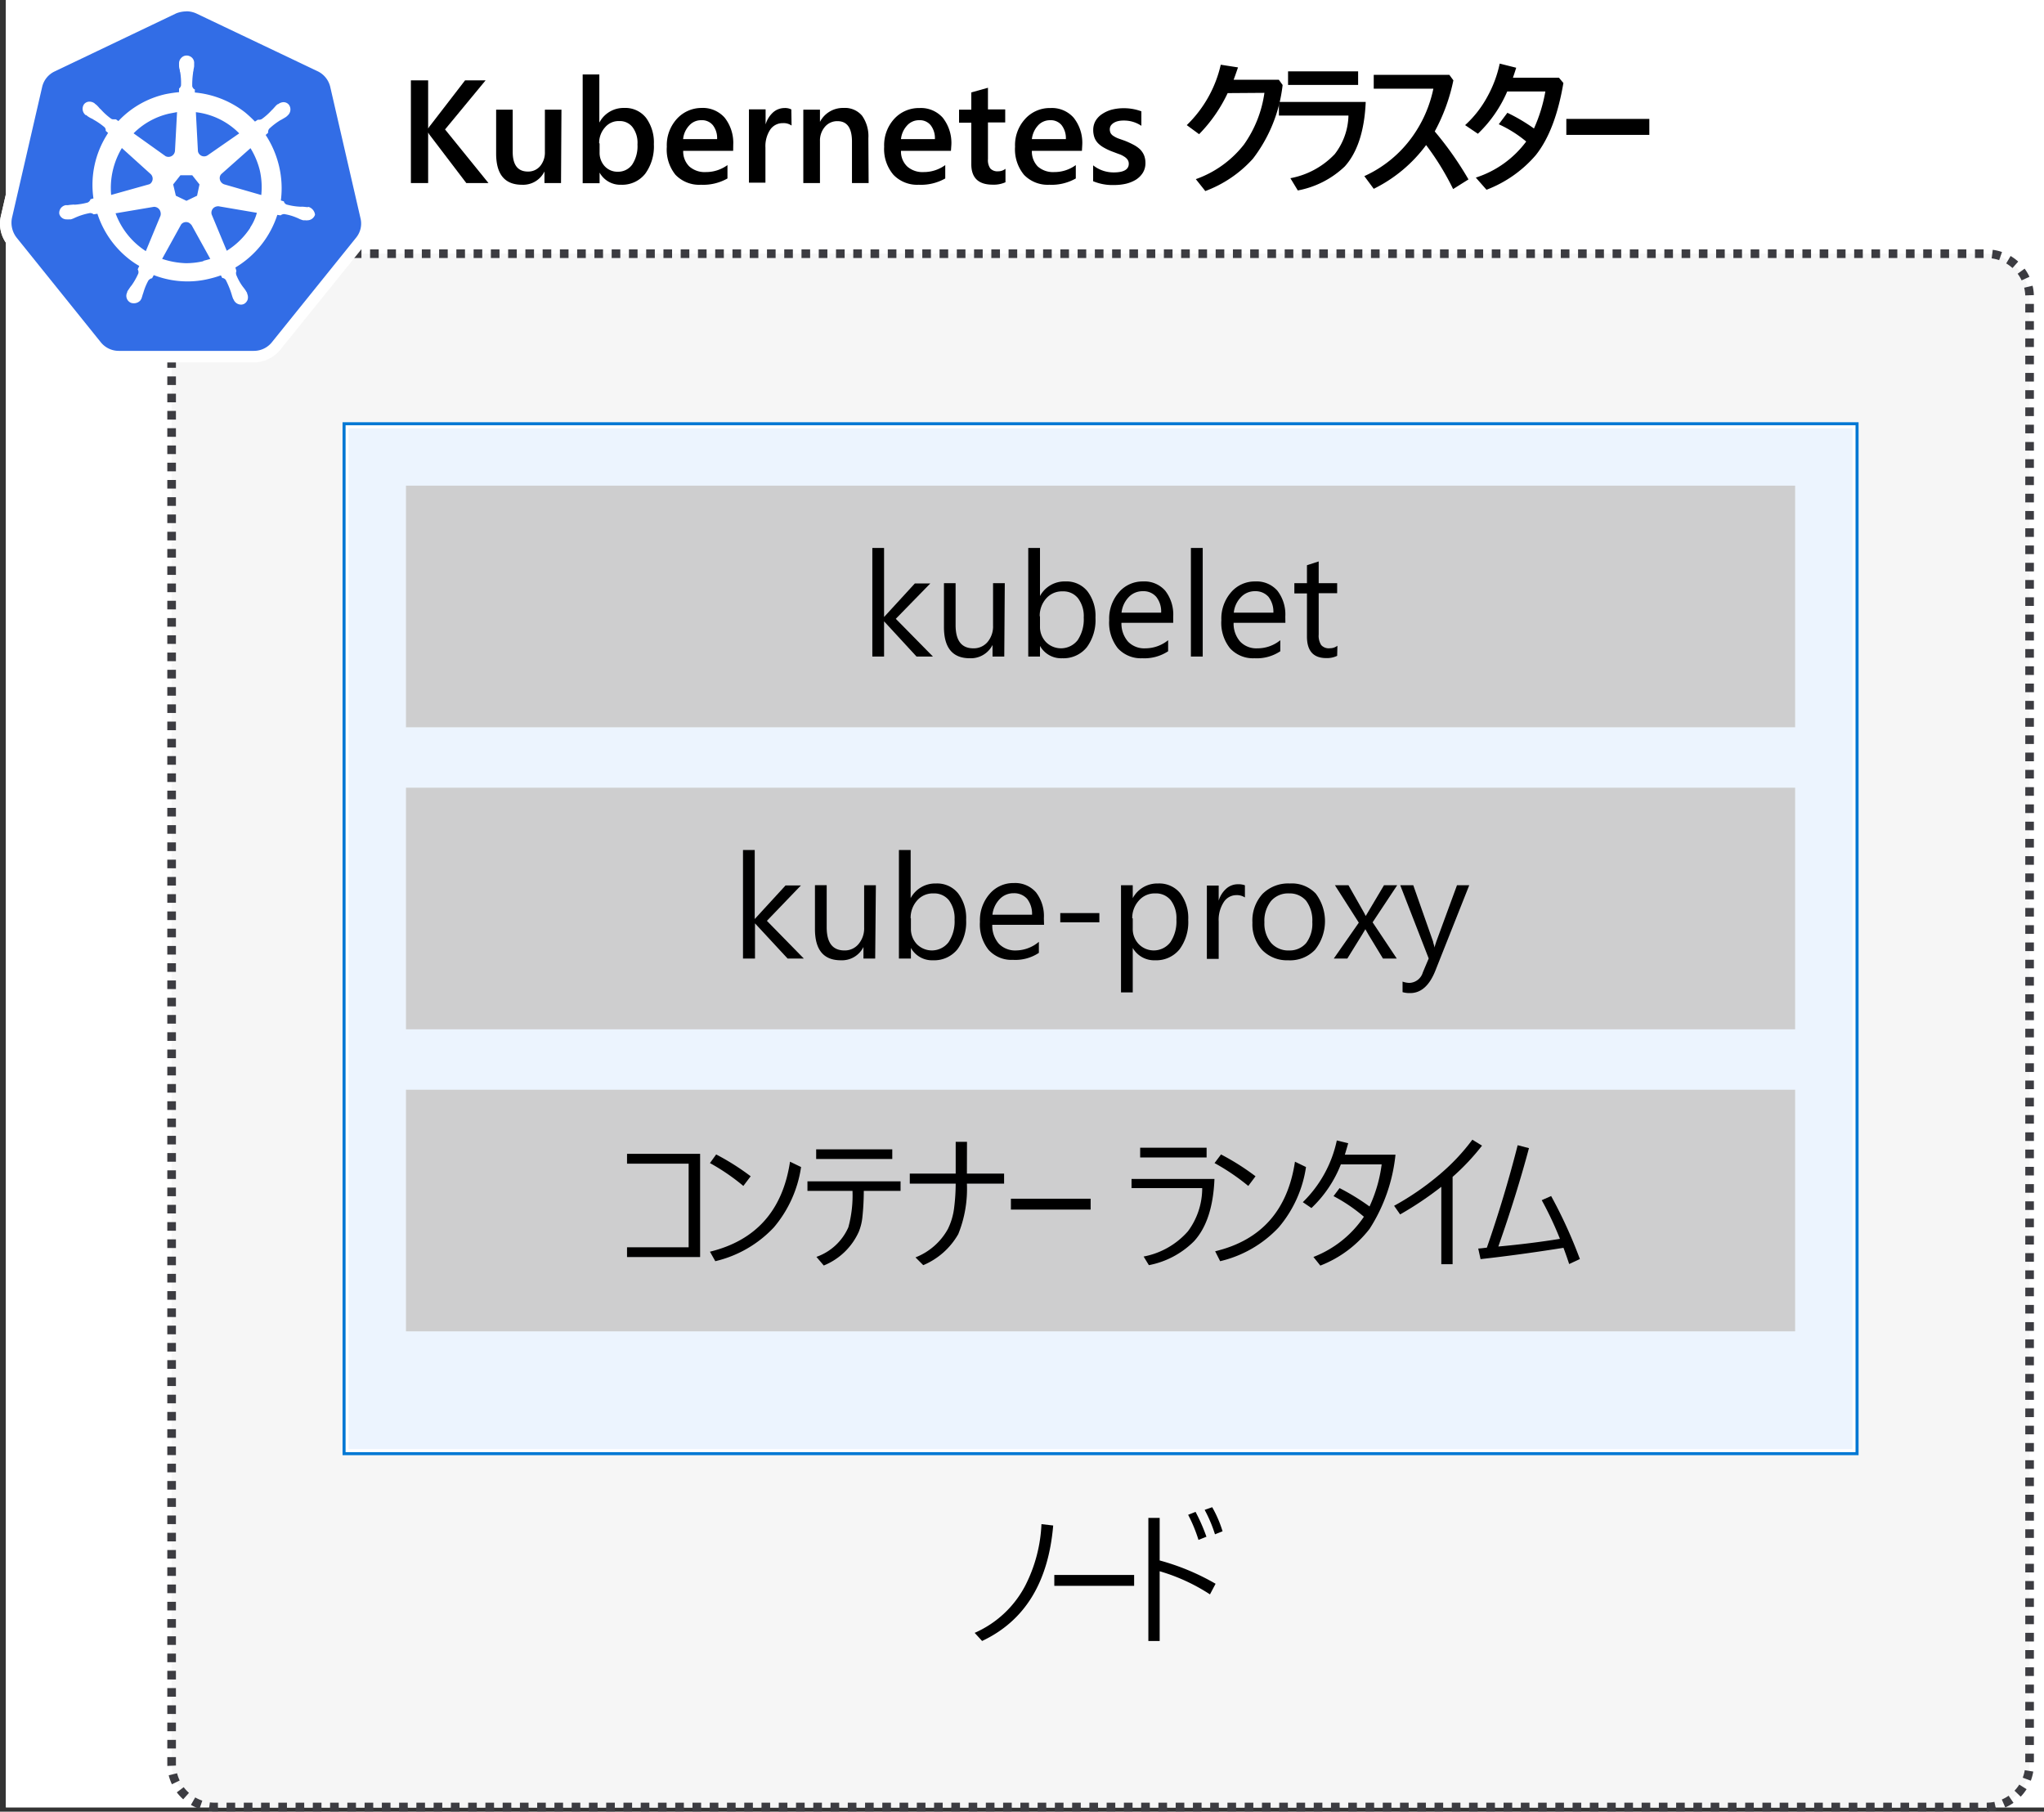 <svg xmlns="http://www.w3.org/2000/svg" width="236.89" height="209.94" viewBox="0 0 236.89 209.94"><rect x="0" y="0" width="236.89" height="209.94" fill="#333333" stroke="none"/><defs><style>.cls-1{fill:#fff;}.cls-2,.cls-7{fill:#3c3c41;}.cls-2{opacity:0.05;}.cls-2,.cls-5,.cls-7{isolation:isolate;}.cls-3{fill:none;stroke:#3c3c41;stroke-dasharray:1;}.cls-4{fill:#326de6;}.cls-5{fill:#83b9f9;opacity:0.15;}.cls-6{fill:#0078d4;}.cls-7{opacity:0.25;}.cls-8{fill:#1e1e1e;}</style></defs><g id="source"><g id="Page-1"><g id="_3-cluster-arch-node" data-name="3-cluster-arch-node"><g id="Shapes"><rect id="Rectangle-path" class="cls-1" x="0.68" width="236.21" height="209.44"/><g id="Group"><rect id="Rectangle-path-2" data-name="Rectangle-path" class="cls-1" x="19.89" y="29.4" width="215.33" height="180.04" rx="5"/><rect id="Rectangle-path-3" data-name="Rectangle-path" class="cls-2" x="19.89" y="29.4" width="215.33" height="180.04" rx="5"/><path id="Rectangle-path-4" data-name="Rectangle-path" class="cls-3" d="M25.61,29.4H230.94a5,5,0,0,1,5,5v170a5,5,0,0,1-5,5H25.61a5,5,0,0,1-5-5V34.4A5,5,0,0,1,25.61,29.4Z" transform="translate(-0.72)"/></g><g id="Group-2" data-name="Group"><path id="Shape" class="cls-4" d="M14.49,41.33a3.27,3.27,0,0,1-2.59-1.26L2.14,27.94A3.23,3.23,0,0,1,1.5,25.1L5,10A3.31,3.31,0,0,1,6.79,7.7L20.91,1a3.28,3.28,0,0,1,2.9,0L37.92,7.67a3.3,3.3,0,0,1,1.82,2.26l3.48,15.14a3.33,3.33,0,0,1-.64,2.84L32.82,40.05a3.38,3.38,0,0,1-2.59,1.26l-15.73,0Z" transform="translate(-0.72)"/><path id="Shape-2" data-name="Shape" class="cls-1" d="M22.33,1.31a2.82,2.82,0,0,1,1.14.25L37.58,8.28A2.69,2.69,0,0,1,39,10.1l3.49,15.15A2.58,2.58,0,0,1,42,27.53L32.23,39.66a2.67,2.67,0,0,1-2.09,1H14.49a2.67,2.67,0,0,1-2.09-1L2.64,27.53a2.81,2.81,0,0,1-.53-2.29L5.6,10.1A2.65,2.65,0,0,1,7.05,8.28L21.16,1.54a3.33,3.33,0,0,1,1.17-.22Zm0-1.31A4.29,4.29,0,0,0,20.6.39L6.49,7.14a4,4,0,0,0-2.18,2.7L.83,25a3.9,3.9,0,0,0,.78,3.4l9.76,12.13A3.92,3.92,0,0,0,14.46,42H30.11a4,4,0,0,0,3.1-1.48L43,28.39a4,4,0,0,0,.78-3.4L40.26,9.84a3.94,3.94,0,0,0-2.18-2.7L24,.39A4,4,0,0,0,22.33,0Z" transform="translate(-0.72)"/><path id="Shape-3" data-name="Shape" class="cls-1" d="M36.47,24h0s-.06,0-.06,0l-.16,0a5,5,0,0,0-.53-.05,1.27,1.27,0,0,1-.28,0h0a7,7,0,0,1-1.51-.25.54.54,0,0,1-.3-.31s0,0,0-.05l-.36-.11a11.1,11.1,0,0,0-.2-3.94,11.35,11.35,0,0,0-1.56-3.65l.28-.25v-.06a.6.6,0,0,1,.14-.42A7.78,7.78,0,0,1,33.1,14c.08-.06.17-.09.25-.14s.32-.18.47-.28.09-.06.14-.11.06,0,.06-.06a.92.92,0,0,0,.19-1.26.8.8,0,0,0-.64-.31,1.07,1.07,0,0,0-.61.23l-.06,0s-.08.09-.14.11l-.36.4a1.89,1.89,0,0,1-.2.2,7.09,7.09,0,0,1-1.12,1,.54.54,0,0,1-.25.09.47.47,0,0,1-.17,0h-.05l-.34.22a14.3,14.3,0,0,0-1.14-1.06,11.12,11.12,0,0,0-5.83-2.31l0-.37-.06,0A.65.65,0,0,1,23,10a9.5,9.5,0,0,1,.09-1.51v0a.92.92,0,0,1,.05-.28c0-.17.06-.33.08-.53V7.36a.83.83,0,0,0-.5-.84.84.84,0,0,0-1,.2.89.89,0,0,0-.25.64v.22a1.6,1.6,0,0,0,.09.53c0,.09,0,.17.05.28v0a7.66,7.66,0,0,1,.09,1.51.61.61,0,0,1-.23.36l0,.06,0,.36a15.25,15.25,0,0,0-1.51.22,10.69,10.69,0,0,0-5.52,3.13l-.28-.2H14l-.16,0a.44.44,0,0,1-.25-.08,7.38,7.38,0,0,1-1.12-1,1.8,1.8,0,0,0-.2-.19,3.33,3.33,0,0,0-.36-.39,1.14,1.14,0,0,1-.14-.12s-.06,0-.06-.05a1,1,0,0,0-.61-.22.79.79,0,0,0-.64.3.93.93,0,0,0,.19,1.26s0,0,.06,0,.08.09.14.11a3.24,3.24,0,0,0,.47.28,1,1,0,0,1,.25.14,7.84,7.84,0,0,1,1.26.87.5.5,0,0,1,.14.42v0l.28.25a1.64,1.64,0,0,0-.14.22,10.88,10.88,0,0,0-1.56,7.36l-.36.11s0,0,0,.06a.67.67,0,0,1-.31.31,7.58,7.58,0,0,1-1.5.25h0a.88.88,0,0,0-.28,0,4.78,4.78,0,0,0-.53.06c-.05,0-.11,0-.17,0a.08.08,0,0,0-.08,0,.91.91,0,0,0-.73,1,.87.87,0,0,0,.9.64.83.83,0,0,0,.22,0s.06,0,.06,0l.16,0a2.75,2.75,0,0,0,.5-.2l.26-.11h0a7.49,7.49,0,0,1,1.45-.42h.06a.67.67,0,0,1,.36.14s0,0,.06,0l.39-.06a11,11,0,0,0,3.65,5.24,9.7,9.7,0,0,0,1.2.81l-.17.36s0,0,0,.06a.59.59,0,0,1,.06.45,7.66,7.66,0,0,1-.73,1.31v0c-.05.08-.11.14-.17.22s-.19.28-.3.44a.5.5,0,0,0-.08.14.16.16,0,0,1,0,.06.88.88,0,0,0,.36,1.2.76.76,0,0,0,.33.08A1,1,0,0,0,17,34.8l0,0a.42.42,0,0,1,.09-.14,4.83,4.83,0,0,0,.16-.5l.09-.26a6.79,6.79,0,0,1,.58-1.4.84.84,0,0,1,.36-.25.07.07,0,0,0,.06,0l.2-.37a10.84,10.84,0,0,0,3.9.73,10.48,10.48,0,0,0,2.43-.28,12.59,12.59,0,0,0,1.45-.42l.16.31.06,0a.53.53,0,0,1,.36.25,10.12,10.12,0,0,1,.59,1.4v0l.08.25a5.08,5.08,0,0,0,.17.51.64.64,0,0,1,.08.14l0,0a.94.94,0,0,0,.84.53.81.81,0,0,0,.34-.08.9.9,0,0,0,.42-.5,1,1,0,0,0-.06-.7s0,0,0-.06a.64.64,0,0,0-.08-.14A2.77,2.77,0,0,0,29,33.4l-.17-.22v0a6.16,6.16,0,0,1-.72-1.31.66.66,0,0,1,0-.44s0,0,0-.06L28,31a11.07,11.07,0,0,0,4.86-6.1l.33.05s0,0,.06,0a.67.67,0,0,1,.36-.14h.06a6.09,6.09,0,0,1,1.44.42h0a1.89,1.89,0,0,1,.25.11,2.82,2.82,0,0,0,.51.19l.16,0a.16.16,0,0,1,.09,0,.78.78,0,0,0,.22,0,.94.94,0,0,0,.89-.65,1.08,1.08,0,0,0-.81-.92ZM23.56,22.68l-1.23.59-1.23-.59-.31-1.31.84-1.06H23l.84,1.06-.28,1.31Zm7.28-2.9A8.89,8.89,0,0,1,31,22.6l-4.27-1.23a.77.77,0,0,1-.53-.89.73.73,0,0,1,.17-.31l3.38-3A9.08,9.08,0,0,1,30.84,19.78Zm-2.4-4.32L24.78,18a.73.73,0,0,1-1.12-.47L23.42,13a8.43,8.43,0,0,1,5,2.43Zm-8.09-2.3.89-.17L21,17.46a.76.76,0,0,1-.75.72.77.77,0,0,1-.34-.08l-3.71-2.65A8.48,8.48,0,0,1,20.35,13.16Zm-5.5,4,3.32,3a.74.74,0,0,1,.09,1,.53.53,0,0,1-.34.22L13.6,22.59a9,9,0,0,1,1.26-5.46Zm-.75,7.56,4.44-.75a.76.76,0,0,1,.78.59.82.82,0,0,1,0,.44l-1.7,4.1A8.82,8.82,0,0,1,14.1,24.68Zm10.18,5.55a9.12,9.12,0,0,1-2,.23A9.61,9.61,0,0,1,19.51,30l2.21-4a.73.73,0,0,1,.89-.19,1.18,1.18,0,0,1,.33.3L25.09,30C24.84,30.09,24.56,30.15,24.28,30.23Zm5.44-3.87A8.85,8.85,0,0,1,27,29.06l-1.75-4.21a.74.74,0,0,1,.38-.86.93.93,0,0,1,.4-.09l4.46.76A5.66,5.66,0,0,1,29.72,26.36Z" transform="translate(-0.72)"/></g><g id="Group-3" data-name="Group"><rect id="Rectangle-path-5" data-name="Rectangle-path" class="cls-1" x="40.23" y="49.45" width="174.65" height="118.65"/><rect id="Rectangle-path-6" data-name="Rectangle-path" class="cls-5" x="40.23" y="49.45" width="174.65" height="118.65"/><path id="Shape-4" data-name="Shape" class="cls-1" d="M215.42,49.63v118.3H41.12V49.63Zm.35-.35h-175v119h175Z" transform="translate(-0.72)"/><path id="Shape-5" data-name="Shape" class="cls-6" d="M215.77,49.28v119h-175v-119Zm.35-.35H40.42v119.7h175.7Z" transform="translate(-0.72)"/></g><g id="Group-4" data-name="Group"><rect id="Rectangle-path-7" data-name="Rectangle-path" class="cls-1" x="47.05" y="56.28" width="161" height="28"/><rect id="Rectangle-path-8" data-name="Rectangle-path" class="cls-7" x="47.05" y="56.28" width="161" height="28"/></g><g id="Group-5" data-name="Group"><rect id="Rectangle-path-9" data-name="Rectangle-path" class="cls-1" x="47.05" y="126.28" width="161" height="28"/><rect id="Rectangle-path-10" data-name="Rectangle-path" class="cls-7" x="47.05" y="126.28" width="161" height="28"/></g><g id="Group-6" data-name="Group"><rect id="Rectangle-path-11" data-name="Rectangle-path" class="cls-1" x="47.05" y="91.28" width="161" height="28"/><rect id="Rectangle-path-12" data-name="Rectangle-path" class="cls-7" x="47.05" y="91.28" width="161" height="28"/></g></g><g id="Text"><g id="Group-7" data-name="Group"><path id="Shape-6" data-name="Shape" class="cls-8" d="M58.42,21H55.08l-3.43-5.11a5.51,5.51,0,0,1-.31-.65h0V21H48.65V9.24H51.3V14.8h0a6.57,6.57,0,0,1,.33-.66l3.24-4.9h3.16L54,14.85Z" transform="translate(-0.72)"/><path id="Shape-7" data-name="Shape" class="cls-8" d="M67,21H64.44V19.72h0a2.93,2.93,0,0,1-2.57,1.48c-1.95,0-2.92-1.17-2.92-3.53V12.6H61.5v4.84c0,1.19.47,1.78,1.41,1.78A1.39,1.39,0,0,0,64,18.73a2,2,0,0,0,.42-1.32V12.6H67Z" transform="translate(-0.72)"/><path id="Shape-8" data-name="Shape" class="cls-8" d="M71.78,20h0v1H69.16V8.56h2.59v5.3h0a3.08,3.08,0,0,1,2.73-1.47A3,3,0,0,1,77,13.51a4.82,4.82,0,0,1,.87,3,5.22,5.22,0,0,1-1,3.37,3.36,3.36,0,0,1-2.74,1.28A2.68,2.68,0,0,1,71.78,20Zm-.07-3.54v.86a1.93,1.93,0,0,0,.47,1.34,1.47,1.47,0,0,0,1.19.53,1.57,1.57,0,0,0,1.38-.68,3.31,3.31,0,0,0,.49-1.94A2.69,2.69,0,0,0,74.79,15a1.5,1.5,0,0,0-1.28-.58,1.62,1.62,0,0,0-1.29.58,2.21,2.21,0,0,0-.51,1.52Z" transform="translate(-0.72)"/><path id="Shape-9" data-name="Shape" class="cls-8" d="M87.19,17.54H81.71q.14,1.83,2.31,1.83a4.45,4.45,0,0,0,2.43-.66v1.87a6.31,6.31,0,0,1-3,.62,4.26,4.26,0,0,1-3.16-1.12,4.26,4.26,0,0,1-1.12-3.15,4.46,4.46,0,0,1,1.21-3.31,4,4,0,0,1,3-1.23,3.69,3.69,0,0,1,2.84,1.1,4.2,4.2,0,0,1,1,3ZM84.79,16c0-1.21-.49-1.81-1.46-1.81a1.37,1.37,0,0,0-1.08.52A2.29,2.29,0,0,0,81.69,16Z" transform="translate(-0.72)"/><path id="Shape-10" data-name="Shape" class="cls-8" d="M94.32,14.94a2.19,2.19,0,0,0-1.09-.26,1.57,1.57,0,0,0-1.32.62A2.75,2.75,0,0,0,91.43,17v4H88.84V12.6h2.59v1.56h0a2.23,2.23,0,0,1,2.21-1.71,1.72,1.72,0,0,1,.64.1Z" transform="translate(-0.72)"/><path id="Shape-11" data-name="Shape" class="cls-8" d="M103.64,21h-2.59V16.33c0-1.3-.46-1.95-1.4-1.95a1.37,1.37,0,0,0-1.1.52,1.94,1.94,0,0,0-.44,1.31V21H95.53V12.6h2.59v1.33h0a3,3,0,0,1,2.7-1.54q2.79,0,2.79,3.46Z" transform="translate(-0.72)"/><path id="Shape-12" data-name="Shape" class="cls-8" d="M113.28,17.54H107.8c.09,1.22.85,1.83,2.3,1.83a4.46,4.46,0,0,0,2.44-.66v1.87a6.32,6.32,0,0,1-3,.62,4.25,4.25,0,0,1-3.15-1.12,4.26,4.26,0,0,1-1.12-3.15,4.5,4.5,0,0,1,1.21-3.32,4.07,4.07,0,0,1,3-1.22,3.72,3.72,0,0,1,2.84,1.09,4.24,4.24,0,0,1,1,3ZM110.88,16c0-1.21-.49-1.81-1.46-1.81a1.39,1.39,0,0,0-1.08.52,2.36,2.36,0,0,0-.56,1.29Z" transform="translate(-0.72)"/><path id="Shape-13" data-name="Shape" class="cls-8" d="M120,20.9a3.69,3.69,0,0,1-1.73.3c-1.83,0-2.74-.94-2.74-2.84V14.51h-1.36V12.6h1.36V10.79l2.58-.74V12.6H120v1.91h-1.89v3.4c0,.87.35,1.31,1,1.31A1.74,1.74,0,0,0,120,19Z" transform="translate(-0.72)"/><path id="Shape-14" data-name="Shape" class="cls-8" d="M129,17.54h-5.49c.09,1.22.85,1.83,2.3,1.83a4.46,4.46,0,0,0,2.44-.66v1.87a6.32,6.32,0,0,1-3,.62A4.25,4.25,0,0,1,122,20.08a4.26,4.26,0,0,1-1.12-3.15,4.5,4.5,0,0,1,1.21-3.32,4.07,4.07,0,0,1,3-1.22A3.72,3.72,0,0,1,128,13.48a4.24,4.24,0,0,1,1,3ZM126.56,16c0-1.21-.49-1.81-1.46-1.81a1.39,1.39,0,0,0-1.08.52,2.36,2.36,0,0,0-.56,1.29Z" transform="translate(-0.72)"/><path id="Shape-15" data-name="Shape" class="cls-8" d="M130.16,20.78v-2.1a5.44,5.44,0,0,0,1.28.57,4.07,4.07,0,0,0,1.2.19,2.56,2.56,0,0,0,1.09-.19.61.61,0,0,0,.4-.57.53.53,0,0,0-.19-.41,1.56,1.56,0,0,0-.46-.29,4.57,4.57,0,0,0-.62-.22l-.65-.22a5.85,5.85,0,0,1-.88-.41,2.57,2.57,0,0,1-.64-.5,2,2,0,0,1-.39-.67,2.44,2.44,0,0,1-.14-.89,2.27,2.27,0,0,1,.31-1.22,2.5,2.5,0,0,1,.82-.83,3.73,3.73,0,0,1,1.17-.47,5.76,5.76,0,0,1,1.37-.16,7.3,7.3,0,0,1,1.14.09,8.77,8.77,0,0,1,1.13.25v2A4.45,4.45,0,0,0,135,14.3a4.54,4.54,0,0,0-1.1-.14,2.61,2.61,0,0,0-.48.05,1.44,1.44,0,0,0-.4.13.82.82,0,0,0-.27.22.57.57,0,0,0-.1.31.62.62,0,0,0,.14.39,1.21,1.21,0,0,0,.39.28,3.49,3.49,0,0,0,.53.22l.58.19a7.61,7.61,0,0,1,.93.39,2.81,2.81,0,0,1,.72.5,2,2,0,0,1,.46.68,2.67,2.67,0,0,1-.17,2.19,2.44,2.44,0,0,1-.86.86,3.68,3.68,0,0,1-1.24.48,6.38,6.38,0,0,1-1.45.16A7.69,7.69,0,0,1,130.16,20.78Z" transform="translate(-0.72)"/><path id="Shape-16" data-name="Shape" class="cls-8" d="M151.43,20.58a7.75,7.75,0,0,1-3.36.62,5.66,5.66,0,0,1-4.26-1.59,5.76,5.76,0,0,1-1.55-4.24A6.24,6.24,0,0,1,144,10.79,6.1,6.1,0,0,1,148.52,9a8.46,8.46,0,0,1,2.91.43V12a5.11,5.11,0,0,0-2.69-.7,3.54,3.54,0,0,0-2.68,1,3.84,3.84,0,0,0-1,2.82,3.78,3.78,0,0,0,1,2.72,3.35,3.35,0,0,0,2.58,1,5.54,5.54,0,0,0,2.84-.75Z" transform="translate(-0.72)"/><polygon id="Shape-17" data-name="Shape" class="cls-8" points="155.05 21 152.46 21 152.46 8.56 155.05 8.56 155.05 21"/><path id="Shape-18" data-name="Shape" class="cls-8" d="M165.93,21h-2.58V19.72h0a2.93,2.93,0,0,1-2.57,1.48c-1.94,0-2.92-1.17-2.92-3.53V12.6h2.59v4.84c0,1.19.47,1.78,1.41,1.78a1.38,1.38,0,0,0,1.12-.49,2,2,0,0,0,.42-1.32V12.6h2.58Z" transform="translate(-0.72)"/><path id="Shape-19" data-name="Shape" class="cls-8" d="M167.71,20.78v-2.1a5.56,5.56,0,0,0,1.27.57,4.12,4.12,0,0,0,1.2.19,2.51,2.51,0,0,0,1.09-.19.61.61,0,0,0,.4-.57.52.52,0,0,0-.18-.41A1.87,1.87,0,0,0,171,18a5.11,5.11,0,0,0-.62-.22c-.22-.06-.44-.14-.65-.22a5.43,5.43,0,0,1-.88-.41,2.4,2.4,0,0,1-.64-.5,2,2,0,0,1-.4-.67,3,3,0,0,1-.14-.89,2.36,2.36,0,0,1,.31-1.22,2.53,2.53,0,0,1,.83-.83,3.85,3.85,0,0,1,1.17-.48,6.41,6.41,0,0,1,1.38-.15,7.17,7.17,0,0,1,1.13.09,8.77,8.77,0,0,1,1.13.25v2a4,4,0,0,0-1.05-.43,4.56,4.56,0,0,0-1.11-.14,2.59,2.59,0,0,0-.48,0,1.82,1.82,0,0,0-.39.14.64.64,0,0,0-.27.22.48.48,0,0,0-.1.31.53.53,0,0,0,.15.39,1.17,1.17,0,0,0,.38.28,4.87,4.87,0,0,0,.53.21l.58.2a7.61,7.61,0,0,1,.93.39,2.81,2.81,0,0,1,.72.5,1.91,1.91,0,0,1,.46.67,2.47,2.47,0,0,1-1,3.06,4.09,4.09,0,0,1-1.24.48,7.16,7.16,0,0,1-1.46.15A7.45,7.45,0,0,1,167.71,20.78Z" transform="translate(-0.72)"/><path id="Shape-20" data-name="Shape" class="cls-8" d="M180.69,20.9a3.69,3.69,0,0,1-1.73.3c-1.83,0-2.74-.94-2.74-2.84V14.51h-1.36V12.6h1.36V10.79l2.59-.74V12.6h1.88v1.91h-1.88v3.4c0,.87.34,1.31,1,1.31a1.81,1.81,0,0,0,.84-.24Z" transform="translate(-0.72)"/><path id="Shape-21" data-name="Shape" class="cls-8" d="M189.68,17.54H184.2q.13,1.83,2.31,1.83a4.48,4.48,0,0,0,2.44-.66v1.87a6.37,6.37,0,0,1-3,.62,4.27,4.27,0,0,1-3.16-1.12,4.26,4.26,0,0,1-1.12-3.15,4.54,4.54,0,0,1,1.21-3.32,4.1,4.1,0,0,1,3-1.22,3.71,3.71,0,0,1,2.84,1.09,4.2,4.2,0,0,1,1,3ZM187.28,16c0-1.21-.49-1.81-1.46-1.81a1.37,1.37,0,0,0-1.08.52,2.36,2.36,0,0,0-.56,1.29Z" transform="translate(-0.72)"/><path id="Shape-22" data-name="Shape" class="cls-8" d="M196.81,14.94a2.17,2.17,0,0,0-1.09-.26,1.58,1.58,0,0,0-1.32.62,2.67,2.67,0,0,0-.47,1.68v4h-2.6V12.6h2.6v1.56h0a2.24,2.24,0,0,1,2.21-1.71,1.72,1.72,0,0,1,.64.1Z" transform="translate(-0.72)"/></g><g id="Group-8" data-name="Group"><polygon id="Shape-23" data-name="Shape" class="cls-8" points="108.35 75.88 106.47 75.88 102.76 71.84 102.72 71.84 102.72 75.88 101.38 75.88 101.38 63.44 102.72 63.44 102.72 71.33 102.76 71.33 106.28 67.48 108.05 67.48 104.15 71.54 108.35 75.88"/><path id="Shape-24" data-name="Shape" class="cls-8" d="M117.24,75.88H115.9V74.55h0a2.79,2.79,0,0,1-2.6,1.53q-3,0-3-3.58v-5h1.34v4.81c0,1.77.68,2.66,2,2.66a2.06,2.06,0,0,0,1.62-.73,2.79,2.79,0,0,0,.64-1.9V67.48h1.34Z" transform="translate(-0.72)"/><path id="Shape-25" data-name="Shape" class="cls-8" d="M121.34,74.67h0v1.21H120V63.44h1.34V69h0a3.16,3.16,0,0,1,2.9-1.68,3.05,3.05,0,0,1,2.53,1.13,4.67,4.67,0,0,1,.92,3,5.23,5.23,0,0,1-1,3.37,3.38,3.38,0,0,1-2.8,1.27A2.75,2.75,0,0,1,121.34,74.67Zm0-3.39v1.17a2.52,2.52,0,0,0,.68,1.77,2.41,2.41,0,0,0,3.63-.21,4.21,4.21,0,0,0,.7-2.6,3.39,3.39,0,0,0-.64-2.2,2.14,2.14,0,0,0-1.76-.79,2.39,2.39,0,0,0-1.89.81A3.06,3.06,0,0,0,121.3,71.28Z" transform="translate(-0.72)"/><path id="Shape-26" data-name="Shape" class="cls-8" d="M136.59,72h-5.93a3.06,3.06,0,0,0,.75,2.16,2.57,2.57,0,0,0,2,.76A4.1,4.1,0,0,0,136,74v1.26a4.87,4.87,0,0,1-2.92.8,3.52,3.52,0,0,1-2.8-1.14,4.69,4.69,0,0,1-1-3.22,4.62,4.62,0,0,1,1.11-3.2,3.55,3.55,0,0,1,2.76-1.23,3.13,3.13,0,0,1,2.55,1.06,4.39,4.39,0,0,1,.9,3Zm-1.38-1.14a2.81,2.81,0,0,0-.56-1.82,1.89,1.89,0,0,0-1.54-.64,2.16,2.16,0,0,0-1.62.68,3,3,0,0,0-.82,1.78Z" transform="translate(-0.72)"/><polygon id="Shape-27" data-name="Shape" class="cls-8" points="139.24 75.88 137.9 75.88 137.9 63.44 139.24 63.44 139.24 75.88"/><path id="Shape-28" data-name="Shape" class="cls-8" d="M149.44,72h-5.93a3.15,3.15,0,0,0,.75,2.16,2.6,2.6,0,0,0,2,.76,4.14,4.14,0,0,0,2.61-.93v1.26a4.9,4.9,0,0,1-2.93.8,3.52,3.52,0,0,1-2.8-1.14,4.69,4.69,0,0,1-1-3.22,4.62,4.62,0,0,1,1.11-3.2A3.57,3.57,0,0,1,146,67.28a3.13,3.13,0,0,1,2.55,1.06,4.46,4.46,0,0,1,.91,3Zm-1.38-1.14a2.7,2.7,0,0,0-.56-1.82,1.87,1.87,0,0,0-1.54-.64,2.14,2.14,0,0,0-1.61.68,3,3,0,0,0-.82,1.78Z" transform="translate(-0.72)"/><path id="Shape-29" data-name="Shape" class="cls-8" d="M155.37,75.8a2.6,2.6,0,0,1-1.26.26c-1.47,0-2.21-.82-2.21-2.46v-5h-1.44V67.48h1.44v-2l1.35-.44v2.49h2.12v1.15h-2.12v4.73a2,2,0,0,0,.28,1.21,1.16,1.16,0,0,0,.95.36,1.44,1.44,0,0,0,.88-.28Z" transform="translate(-0.72)"/><polygon id="Shape-30" data-name="Shape" class="cls-8" points="93.56 110.88 91.68 110.88 87.97 106.84 87.94 106.84 87.94 110.88 86.59 110.88 86.59 98.44 87.94 98.44 87.94 106.33 87.97 106.33 91.5 102.48 93.26 102.48 89.36 106.54 93.56 110.88"/><path id="Shape-31" data-name="Shape" class="cls-8" d="M102.46,110.88h-1.35v-1.33h0a2.77,2.77,0,0,1-2.59,1.53q-3,0-3-3.58v-5h1.33v4.81c0,1.77.68,2.66,2,2.66a2.07,2.07,0,0,0,1.62-.73,2.78,2.78,0,0,0,.63-1.9v-4.84h1.35Z" transform="translate(-0.72)"/><path id="Shape-32" data-name="Shape" class="cls-8" d="M106.55,109.67h0v1.21h-1.35V98.44h1.35V104h0a3.16,3.16,0,0,1,2.9-1.68,3,3,0,0,1,2.53,1.13,4.61,4.61,0,0,1,.92,3,5.17,5.17,0,0,1-1,3.37,3.37,3.37,0,0,1-2.8,1.27A2.76,2.76,0,0,1,106.55,109.67Zm0-3.39v1.17a2.51,2.51,0,0,0,.67,1.77,2.42,2.42,0,0,0,3.64-.21,4.21,4.21,0,0,0,.7-2.6,3.39,3.39,0,0,0-.64-2.2,2.14,2.14,0,0,0-1.76-.79,2.39,2.39,0,0,0-1.89.81A3,3,0,0,0,106.52,106.28Z" transform="translate(-0.72)"/><path id="Shape-33" data-name="Shape" class="cls-8" d="M121.8,107h-5.93a3.15,3.15,0,0,0,.75,2.16,2.6,2.6,0,0,0,2,.76,4.14,4.14,0,0,0,2.61-.93v1.26a4.9,4.9,0,0,1-2.93.8,3.52,3.52,0,0,1-2.8-1.14,4.69,4.69,0,0,1-1-3.22,4.62,4.62,0,0,1,1.11-3.2,3.57,3.57,0,0,1,2.76-1.23,3.13,3.13,0,0,1,2.55,1.06,4.47,4.47,0,0,1,.91,3Zm-1.38-1.14a2.7,2.7,0,0,0-.56-1.82,1.92,1.92,0,0,0-1.54-.65,2.16,2.16,0,0,0-1.61.68,3.14,3.14,0,0,0-.83,1.78Z" transform="translate(-0.72)"/><polygon id="Shape-34" data-name="Shape" class="cls-8" points="127.41 106.73 122.93 106.73 122.93 105.67 127.41 105.67 127.41 106.73"/><path id="Shape-35" data-name="Shape" class="cls-8" d="M131.93,109.67h0v5.07h-1.35V102.48h1.35V104h0a3.17,3.17,0,0,1,2.9-1.68,3.07,3.07,0,0,1,2.54,1.13,4.67,4.67,0,0,1,.91,3,5.17,5.17,0,0,1-1,3.37,3.36,3.36,0,0,1-2.8,1.27A2.83,2.83,0,0,1,131.93,109.67Zm0-3.39v1.17a2.51,2.51,0,0,0,.67,1.77,2.42,2.42,0,0,0,3.64-.21,4.21,4.21,0,0,0,.7-2.6,3.39,3.39,0,0,0-.64-2.2,2.14,2.14,0,0,0-1.76-.79,2.39,2.39,0,0,0-1.89.81A3,3,0,0,0,131.9,106.28Z" transform="translate(-0.72)"/><path id="Shape-36" data-name="Shape" class="cls-8" d="M144.81,103.84a1.67,1.67,0,0,0-1-.27,1.73,1.73,0,0,0-1.44.81,3.78,3.78,0,0,0-.58,2.22v4.28h-1.34v-8.4h1.34v1.73h0a2.91,2.91,0,0,1,.88-1.38,2,2,0,0,1,1.32-.5,2.19,2.19,0,0,1,.8.12Z" transform="translate(-0.72)"/><path id="Shape-37" data-name="Shape" class="cls-8" d="M149.78,111.08a3.89,3.89,0,0,1-3-1.18,4.32,4.32,0,0,1-1.11-3.12,4.53,4.53,0,0,1,1.15-3.31,4.19,4.19,0,0,1,3.13-1.19,3.75,3.75,0,0,1,2.93,1.16,5.29,5.29,0,0,1-.08,6.43A4,4,0,0,1,149.78,111.08Zm.1-7.66a2.52,2.52,0,0,0-2,.88,3.6,3.6,0,0,0-.76,2.43,3.45,3.45,0,0,0,.77,2.35,2.54,2.54,0,0,0,2,.86,2.43,2.43,0,0,0,2-.84,3.61,3.61,0,0,0,.7-2.4,3.71,3.71,0,0,0-.7-2.43A2.43,2.43,0,0,0,149.88,103.42Z" transform="translate(-0.72)"/><path id="Shape-38" data-name="Shape" class="cls-8" d="M162.25,102.48l-2.82,4.25,2.77,4.15h-1.57L159,108.16l-.36-.64h0s-.15.26-.38.64l-1.68,2.72H155l2.86-4.12-2.74-4.28h1.57l1.62,2.87q.18.32.36.66h0l2.1-3.53Z" transform="translate(-0.72)"/><path id="Shape-39" data-name="Shape" class="cls-8" d="M170.51,102.48l-3.86,9.75c-.69,1.73-1.66,2.6-2.91,2.6a3.3,3.3,0,0,1-.88-.1v-1.21a2.45,2.45,0,0,0,.8.14,1.66,1.66,0,0,0,1.53-1.21l.67-1.59-3.28-8.38h1.49l2.27,6.46c0,.09.09.3.17.64h.05c0-.13.09-.34.17-.62l2.38-6.48Z" transform="translate(-0.72)"/><path id="Shape-40" data-name="Shape" class="cls-8" d="M68.38,145.39a6.87,6.87,0,0,1-3.25.69,5.29,5.29,0,0,1-4-1.62,5.94,5.94,0,0,1-1.51-4.24,6.26,6.26,0,0,1,1.7-4.56,5.76,5.76,0,0,1,4.31-1.74,6.89,6.89,0,0,1,2.77.48v1.47a5.64,5.64,0,0,0-2.79-.7,4.26,4.26,0,0,0-3.28,1.35,5.07,5.07,0,0,0-1.26,3.62,4.84,4.84,0,0,0,1.17,3.42,4,4,0,0,0,3.09,1.28,5.79,5.79,0,0,0,3.07-.79Z" transform="translate(-0.72)"/><path id="Shape-41" data-name="Shape" class="cls-8" d="M74.11,146.08a3.91,3.91,0,0,1-3-1.18A4.41,4.41,0,0,1,70,141.78a4.58,4.58,0,0,1,1.16-3.31,4.17,4.17,0,0,1,3.12-1.19,3.77,3.77,0,0,1,2.94,1.16,4.61,4.61,0,0,1,1.05,3.21,4.5,4.5,0,0,1-1.14,3.22A4,4,0,0,1,74.11,146.08Zm.09-7.66a2.52,2.52,0,0,0-2,.88,3.59,3.59,0,0,0-.75,2.43,3.4,3.4,0,0,0,.76,2.35,2.58,2.58,0,0,0,2,.86,2.43,2.43,0,0,0,2-.84,3.61,3.61,0,0,0,.7-2.4,3.71,3.71,0,0,0-.7-2.43A2.44,2.44,0,0,0,74.2,138.42Z" transform="translate(-0.72)"/><path id="Shape-42" data-name="Shape" class="cls-8" d="M87.41,145.88H86.07v-4.79c0-1.78-.65-2.67-2-2.67a2.12,2.12,0,0,0-1.67.75,2.8,2.8,0,0,0-.65,1.92v4.79H80.44v-8.4h1.35v1.4h0a3,3,0,0,1,2.75-1.59,2.56,2.56,0,0,1,2.11.89,3.93,3.93,0,0,1,.73,2.57Z" transform="translate(-0.72)"/><path id="Shape-43" data-name="Shape" class="cls-8" d="M93.84,145.8a2.6,2.6,0,0,1-1.26.26c-1.47,0-2.2-.82-2.2-2.46v-5H88.94v-1.15h1.44v-2l1.35-.43v2.48h2.11v1.15H91.73v4.73a2,2,0,0,0,.28,1.21,1.16,1.16,0,0,0,.95.36,1.49,1.49,0,0,0,.88-.28Z" transform="translate(-0.72)"/><path id="Shape-44" data-name="Shape" class="cls-8" d="M101.65,145.88h-1.34v-1.31h0a2.83,2.83,0,0,1-2.58,1.51,2.76,2.76,0,0,1-2-.67,2.29,2.29,0,0,1-.71-1.76c0-1.57.92-2.48,2.77-2.74l2.52-.35c0-1.43-.57-2.14-1.73-2.14a4.08,4.08,0,0,0-2.74,1v-1.38a5.25,5.25,0,0,1,2.86-.79q3,0,3,3.14Zm-1.34-4.25-2,.28a3.5,3.5,0,0,0-1.41.46,1.34,1.34,0,0,0-.48,1.18,1.3,1.3,0,0,0,.44,1A1.73,1.73,0,0,0,98,145a2.18,2.18,0,0,0,1.65-.7,2.5,2.5,0,0,0,.66-1.78Z" transform="translate(-0.72)"/><path id="Shape-45" data-name="Shape" class="cls-8" d="M104.88,135.35a.89.89,0,0,1-.62-.25.81.81,0,0,1-.25-.62.84.84,0,0,1,.25-.63.87.87,0,0,1,.62-.25.89.89,0,0,1,.62.25.88.88,0,0,1-.62,1.5Zm.65,10.53h-1.34v-8.4h1.34Z" transform="translate(-0.72)"/><path id="Shape-46" data-name="Shape" class="cls-8" d="M115.23,145.88h-1.35v-4.79c0-1.78-.65-2.67-2-2.67a2.08,2.08,0,0,0-1.66.75,2.82,2.82,0,0,0-.67,1.92v4.79h-1.34v-8.4h1.34v1.4h0a3,3,0,0,1,2.75-1.59,2.56,2.56,0,0,1,2.11.89,3.93,3.93,0,0,1,.73,2.57Z" transform="translate(-0.72)"/><path id="Shape-47" data-name="Shape" class="cls-8" d="M124.51,142h-5.93a3.15,3.15,0,0,0,.75,2.16,2.6,2.6,0,0,0,2,.76,4.14,4.14,0,0,0,2.61-.93v1.26a4.9,4.9,0,0,1-2.93.8,3.53,3.53,0,0,1-2.8-1.14,4.69,4.69,0,0,1-1-3.22,4.62,4.62,0,0,1,1.11-3.2,3.58,3.58,0,0,1,2.76-1.23,3.16,3.16,0,0,1,2.56,1.06,4.5,4.5,0,0,1,.9,3Zm-1.37-1.14a2.81,2.81,0,0,0-.56-1.82,1.93,1.93,0,0,0-1.54-.65,2.16,2.16,0,0,0-1.62.68,3.06,3.06,0,0,0-.82,1.78Z" transform="translate(-0.72)"/><path id="Shape-48" data-name="Shape" class="cls-8" d="M130.93,138.84a1.67,1.67,0,0,0-1-.27,1.73,1.73,0,0,0-1.44.81,3.78,3.78,0,0,0-.58,2.22v4.28h-1.34v-8.4h1.34v1.73h0a2.89,2.89,0,0,1,.87-1.38,2,2,0,0,1,1.32-.5,2.16,2.16,0,0,1,.8.12Z" transform="translate(-0.72)"/><path id="Shape-49" data-name="Shape" class="cls-8" d="M145.6,145.88H144l-2-3.3a8.13,8.13,0,0,0-.52-.78,3,3,0,0,0-.53-.53,1.73,1.73,0,0,0-.57-.3,2.07,2.07,0,0,0-.7-.09h-1.13v5h-1.37V134.12h3.51a5.35,5.35,0,0,1,1.43.19,3.31,3.31,0,0,1,1.13.59,2.68,2.68,0,0,1,.75,1,3.22,3.22,0,0,1,.27,1.37,3.56,3.56,0,0,1-.18,1.13,3,3,0,0,1-.53.91,3,3,0,0,1-.82.69,4.23,4.23,0,0,1-1.08.44v0a2.36,2.36,0,0,1,.51.3,2.28,2.28,0,0,1,.42.4,5,5,0,0,1,.39.52c.13.19.28.42.43.68Zm-7-10.52v4.27h1.87a2.79,2.79,0,0,0,1-.16,2,2,0,0,0,1.26-1.16,2.36,2.36,0,0,0,.19-.94,1.86,1.86,0,0,0-.62-1.48,2.64,2.64,0,0,0-1.76-.53Z" transform="translate(-0.72)"/><path id="Shape-50" data-name="Shape" class="cls-8" d="M153.83,145.88h-1.34v-1.33h0a2.77,2.77,0,0,1-2.59,1.53q-3,0-3-3.58v-5h1.33v4.81c0,1.77.68,2.66,2,2.66a2.07,2.07,0,0,0,1.62-.73,2.78,2.78,0,0,0,.63-1.9v-4.84h1.35Z" transform="translate(-0.72)"/><path id="Shape-51" data-name="Shape" class="cls-8" d="M163.52,145.88h-1.35v-4.79c0-1.78-.65-2.67-2-2.67a2.08,2.08,0,0,0-1.66.75,2.82,2.82,0,0,0-.67,1.92v4.79h-1.34v-8.4h1.34v1.4h0a3,3,0,0,1,2.75-1.59,2.56,2.56,0,0,1,2.11.89,3.93,3.93,0,0,1,.73,2.57Z" transform="translate(-0.72)"/><path id="Shape-52" data-name="Shape" class="cls-8" d="M170,145.8a2.6,2.6,0,0,1-1.26.26c-1.47,0-2.2-.82-2.2-2.46v-5h-1.44v-1.15h1.44v-2l1.35-.43v2.48H170v1.15h-2.11v4.73a1.91,1.91,0,0,0,.28,1.21,1.16,1.16,0,0,0,.95.36,1.43,1.43,0,0,0,.87-.28Z" transform="translate(-0.72)"/><path id="Shape-53" data-name="Shape" class="cls-8" d="M172.44,135.35a.9.9,0,0,1-.62-.25.81.81,0,0,1-.25-.62.84.84,0,0,1,.25-.63.89.89,0,0,1,.62-.25.93.93,0,0,1,.63.25.88.88,0,0,1-.63,1.5Zm.65,10.53h-1.34v-8.4h1.34Z" transform="translate(-0.72)"/><path id="Shape-54" data-name="Shape" class="cls-8" d="M187.74,145.88h-1.35v-4.82a3.56,3.56,0,0,0-.43-2,1.61,1.61,0,0,0-1.44-.62,1.79,1.79,0,0,0-1.47.78,3,3,0,0,0-.6,1.89v4.79H181.1v-5c0-1.65-.63-2.47-1.91-2.47a1.76,1.76,0,0,0-1.46.74,3.09,3.09,0,0,0-.57,1.93v4.79h-1.35v-8.4h1.35v1.33h0a2.86,2.86,0,0,1,2.61-1.53,2.44,2.44,0,0,1,2.38,1.74,3,3,0,0,1,2.79-1.74q2.78,0,2.77,3.42Z" transform="translate(-0.72)"/><path id="Shape-55" data-name="Shape" class="cls-8" d="M197,142h-5.93a3.15,3.15,0,0,0,.75,2.16,2.6,2.6,0,0,0,2,.76,4.14,4.14,0,0,0,2.61-.93v1.26a4.92,4.92,0,0,1-2.93.8,3.52,3.52,0,0,1-2.8-1.14,4.69,4.69,0,0,1-1-3.22,4.62,4.62,0,0,1,1.11-3.2,3.55,3.55,0,0,1,2.76-1.23,3.13,3.13,0,0,1,2.55,1.06,4.46,4.46,0,0,1,.91,3Zm-1.38-1.14a2.7,2.7,0,0,0-.56-1.82,1.92,1.92,0,0,0-1.54-.65,2.16,2.16,0,0,0-1.62.68,3.19,3.19,0,0,0-.82,1.78Z" transform="translate(-0.72)"/></g><g id="Group-9" data-name="Group"><path id="Shape-56" data-name="Shape" class="cls-8" d="M118.75,189.28h-1.69l-6-9.38a4,4,0,0,1-.38-.74h0a12.55,12.55,0,0,1,.07,1.62v8.5h-1.38V177.52h1.79l5.89,9.22c.24.39.4.65.47.79h0a12.45,12.45,0,0,1-.08-1.73v-8.28h1.38Z" transform="translate(-0.72)"/><path id="Shape-57" data-name="Shape" class="cls-8" d="M125.17,189.48a3.91,3.91,0,0,1-3-1.18,4.41,4.41,0,0,1-1.11-3.12,4.58,4.58,0,0,1,1.16-3.31,4.17,4.17,0,0,1,3.12-1.19,3.77,3.77,0,0,1,2.94,1.16,4.61,4.61,0,0,1,1,3.21,4.5,4.5,0,0,1-1.14,3.22A4,4,0,0,1,125.17,189.48Zm.09-7.66a2.5,2.5,0,0,0-2,.88,3.6,3.6,0,0,0-.76,2.43,3.4,3.4,0,0,0,.76,2.35,2.57,2.57,0,0,0,2,.86,2.44,2.44,0,0,0,2-.84,3.61,3.61,0,0,0,.7-2.4,3.71,3.71,0,0,0-.7-2.43A2.44,2.44,0,0,0,125.26,181.82Z" transform="translate(-0.72)"/><path id="Shape-58" data-name="Shape" class="cls-8" d="M138.67,189.28h-1.35v-1.43h0a3.1,3.1,0,0,1-2.89,1.63,3.15,3.15,0,0,1-2.53-1.13,4.66,4.66,0,0,1-1-3.07,5,5,0,0,1,1.05-3.34,3.45,3.45,0,0,1,2.8-1.26,2.69,2.69,0,0,1,2.52,1.36h0v-5.2h1.35Zm-1.35-3.8v-1.24a2.35,2.35,0,0,0-.67-1.72,2.23,2.23,0,0,0-1.71-.7,2.31,2.31,0,0,0-1.93.9,4,4,0,0,0-.7,2.49,3.53,3.53,0,0,0,.68,2.3,2.23,2.23,0,0,0,1.82.84,2.33,2.33,0,0,0,1.82-.81A3.08,3.08,0,0,0,137.32,185.48Z" transform="translate(-0.72)"/><path id="Shape-59" data-name="Shape" class="cls-8" d="M148.14,185.42h-5.93a3.11,3.11,0,0,0,.76,2.16,2.57,2.57,0,0,0,2,.76,4.12,4.12,0,0,0,2.61-.93v1.26a4.88,4.88,0,0,1-2.93.8,3.55,3.55,0,0,1-2.8-1.14,4.69,4.69,0,0,1-1-3.22,4.58,4.58,0,0,1,1.11-3.2,3.55,3.55,0,0,1,2.76-1.23,3.13,3.13,0,0,1,2.55,1.06,4.5,4.5,0,0,1,.9,3Zm-1.37-1.14a2.81,2.81,0,0,0-.56-1.82,1.93,1.93,0,0,0-1.54-.65,2.16,2.16,0,0,0-1.62.68,3.06,3.06,0,0,0-.82,1.78Z" transform="translate(-0.72)"/></g></g></g></g></g><g id="cleaned"><g id="Page-1-2" data-name="Page-1"><g id="_3-cluster-arch-node-2" data-name="3-cluster-arch-node"><g id="Shapes-2" data-name="Shapes"><rect id="Rectangle-path-13" data-name="Rectangle-path" class="cls-1" x="0.68" width="236.21" height="209.44"/><g id="Group-10" data-name="Group"><rect id="Rectangle-path-14" data-name="Rectangle-path" class="cls-1" x="19.89" y="29.4" width="215.33" height="180.04" rx="5"/><rect id="Rectangle-path-15" data-name="Rectangle-path" class="cls-2" x="19.89" y="29.4" width="215.33" height="180.04" rx="5"/><path id="Rectangle-path-16" data-name="Rectangle-path" class="cls-3" d="M25.61,29.4H230.94a5,5,0,0,1,5,5v170a5,5,0,0,1-5,5H25.61a5,5,0,0,1-5-5V34.4A5,5,0,0,1,25.61,29.4Z" transform="translate(-0.72)"/></g><g id="Group-11" data-name="Group"><path id="Shape-60" data-name="Shape" class="cls-4" d="M14.49,41.33a3.27,3.27,0,0,1-2.59-1.26L2.14,27.94A3.23,3.23,0,0,1,1.5,25.1L5,10A3.31,3.31,0,0,1,6.79,7.7L20.91,1a3.28,3.28,0,0,1,2.9,0L37.92,7.67a3.3,3.3,0,0,1,1.82,2.26l3.48,15.14a3.33,3.33,0,0,1-.64,2.84L32.82,40.05a3.38,3.38,0,0,1-2.59,1.26l-15.73,0Z" transform="translate(-0.72)"/><path id="Shape-61" data-name="Shape" class="cls-1" d="M22.33,1.31a2.82,2.82,0,0,1,1.14.25L37.58,8.28A2.69,2.69,0,0,1,39,10.1l3.49,15.15A2.58,2.58,0,0,1,42,27.53L32.23,39.66a2.67,2.67,0,0,1-2.09,1H14.49a2.67,2.67,0,0,1-2.09-1L2.64,27.53a2.81,2.81,0,0,1-.53-2.29L5.6,10.1A2.65,2.65,0,0,1,7.05,8.28L21.16,1.54a3.33,3.33,0,0,1,1.17-.22Zm0-1.31A4.29,4.29,0,0,0,20.6.39L6.49,7.14a4,4,0,0,0-2.18,2.7L.83,25a3.9,3.9,0,0,0,.78,3.4l9.76,12.13A3.92,3.92,0,0,0,14.46,42H30.11a4,4,0,0,0,3.1-1.48L43,28.39a4,4,0,0,0,.78-3.4L40.26,9.84a3.94,3.94,0,0,0-2.18-2.7L24,.39A4,4,0,0,0,22.33,0Z" transform="translate(-0.72)"/><path id="Shape-62" data-name="Shape" class="cls-1" d="M36.47,24h0s-.06,0-.06,0l-.16,0a5,5,0,0,0-.53-.05,1.27,1.27,0,0,1-.28,0h0a7,7,0,0,1-1.51-.25.54.54,0,0,1-.3-.31s0,0,0-.05l-.36-.11a11.1,11.1,0,0,0-.2-3.94,11.35,11.35,0,0,0-1.56-3.65l.28-.25v-.06a.6.6,0,0,1,.14-.42A7.78,7.78,0,0,1,33.1,14c.08-.06.17-.09.25-.14s.32-.18.47-.28.09-.06.14-.11.06,0,.06-.06a.92.92,0,0,0,.19-1.26.8.8,0,0,0-.64-.31,1.07,1.07,0,0,0-.61.23l-.06,0s-.08.09-.14.11l-.36.4a1.89,1.89,0,0,1-.2.2,7.09,7.09,0,0,1-1.12,1,.54.54,0,0,1-.25.09.47.47,0,0,1-.17,0h-.05l-.34.22a14.3,14.3,0,0,0-1.14-1.06,11.12,11.12,0,0,0-5.83-2.31l0-.37-.06,0A.65.65,0,0,1,23,10a9.5,9.5,0,0,1,.09-1.51v0a.92.92,0,0,1,.05-.28c0-.17.06-.33.08-.53V7.36a.83.83,0,0,0-.5-.84.84.84,0,0,0-1,.2.89.89,0,0,0-.25.64v.22a1.6,1.6,0,0,0,.09.53c0,.09,0,.17.05.28v0a7.66,7.66,0,0,1,.09,1.51.61.61,0,0,1-.23.36l0,.06,0,.36a15.25,15.25,0,0,0-1.51.22,10.69,10.69,0,0,0-5.52,3.13l-.28-.2H14l-.16,0a.44.44,0,0,1-.25-.08,7.38,7.38,0,0,1-1.12-1,1.8,1.8,0,0,0-.2-.19,3.33,3.33,0,0,0-.36-.39,1.14,1.14,0,0,1-.14-.12s-.06,0-.06-.05a1,1,0,0,0-.61-.22.79.79,0,0,0-.64.3.93.93,0,0,0,.19,1.26s0,0,.06,0,.08.09.14.11a3.24,3.24,0,0,0,.47.28,1,1,0,0,1,.25.14,7.84,7.84,0,0,1,1.26.87.5.5,0,0,1,.14.42v0l.28.25a1.64,1.64,0,0,0-.14.22,10.88,10.88,0,0,0-1.56,7.36l-.36.11s0,0,0,.06a.67.67,0,0,1-.31.31,7.58,7.58,0,0,1-1.5.25h0a.88.88,0,0,0-.28,0,4.78,4.78,0,0,0-.53.06c-.05,0-.11,0-.17,0a.08.08,0,0,0-.08,0,.91.91,0,0,0-.73,1,.87.87,0,0,0,.9.64.83.83,0,0,0,.22,0s.06,0,.06,0l.16,0a2.75,2.75,0,0,0,.5-.2l.26-.11h0a7.49,7.49,0,0,1,1.45-.42h.06a.67.67,0,0,1,.36.14s0,0,.06,0l.39-.06a11,11,0,0,0,3.65,5.24,9.7,9.7,0,0,0,1.2.81l-.17.36s0,0,0,.06a.59.59,0,0,1,.06.45,7.66,7.66,0,0,1-.73,1.31v0c-.05.08-.11.14-.17.22s-.19.28-.3.44a.5.5,0,0,0-.08.14.16.16,0,0,1,0,.06.88.88,0,0,0,.36,1.2.76.76,0,0,0,.33.08A1,1,0,0,0,17,34.8l0,0a.42.42,0,0,1,.09-.14,4.83,4.83,0,0,0,.16-.5l.09-.26a6.79,6.79,0,0,1,.58-1.4.84.84,0,0,1,.36-.25.07.07,0,0,0,.06,0l.2-.37a10.84,10.84,0,0,0,3.9.73,10.48,10.48,0,0,0,2.43-.28,12.59,12.59,0,0,0,1.45-.42l.16.31.06,0a.53.53,0,0,1,.36.25,10.12,10.12,0,0,1,.59,1.4v0l.08.25a5.08,5.08,0,0,0,.17.51.64.64,0,0,1,.08.14l0,0a.94.94,0,0,0,.84.53.81.81,0,0,0,.34-.08.9.9,0,0,0,.42-.5,1,1,0,0,0-.06-.7s0,0,0-.06a.64.64,0,0,0-.08-.14A2.77,2.77,0,0,0,29,33.4l-.17-.22v0a6.16,6.16,0,0,1-.72-1.31.66.66,0,0,1,0-.44s0,0,0-.06L28,31a11.07,11.07,0,0,0,4.86-6.1l.33.05s0,0,.06,0a.67.67,0,0,1,.36-.14h.06a6.09,6.09,0,0,1,1.44.42h0a1.89,1.89,0,0,1,.25.11,2.82,2.82,0,0,0,.51.19l.16,0a.16.16,0,0,1,.09,0,.78.78,0,0,0,.22,0,.94.94,0,0,0,.89-.65,1.08,1.08,0,0,0-.81-.92ZM23.56,22.68l-1.23.59-1.23-.59-.31-1.31.84-1.06H23l.84,1.06-.28,1.31Zm7.28-2.9A8.89,8.89,0,0,1,31,22.6l-4.27-1.23a.77.77,0,0,1-.53-.89.73.73,0,0,1,.17-.31l3.38-3A9.08,9.08,0,0,1,30.84,19.78Zm-2.4-4.32L24.78,18a.73.73,0,0,1-1.12-.47L23.42,13a8.43,8.43,0,0,1,5,2.43Zm-8.09-2.3.89-.17L21,17.46a.76.76,0,0,1-.75.72.77.77,0,0,1-.34-.08l-3.71-2.65A8.48,8.48,0,0,1,20.35,13.16Zm-5.5,4,3.32,3a.74.74,0,0,1,.09,1,.53.53,0,0,1-.34.22L13.6,22.59a9,9,0,0,1,1.26-5.46Zm-.75,7.56,4.44-.75a.76.76,0,0,1,.78.59.82.82,0,0,1,0,.44l-1.7,4.1A8.82,8.82,0,0,1,14.1,24.68Zm10.18,5.55a9.12,9.12,0,0,1-2,.23A9.61,9.61,0,0,1,19.51,30l2.21-4a.73.73,0,0,1,.89-.19,1.18,1.18,0,0,1,.33.3L25.09,30C24.84,30.09,24.56,30.15,24.28,30.23Zm5.44-3.87A8.85,8.85,0,0,1,27,29.06l-1.75-4.21a.74.74,0,0,1,.38-.86.93.93,0,0,1,.4-.09l4.46.76A5.66,5.66,0,0,1,29.72,26.36Z" transform="translate(-0.72)"/></g><g id="Group-12" data-name="Group"><rect id="Rectangle-path-17" data-name="Rectangle-path" class="cls-1" x="40.23" y="49.45" width="174.65" height="118.65"/><rect id="Rectangle-path-18" data-name="Rectangle-path" class="cls-5" x="40.23" y="49.45" width="174.65" height="118.65"/><path id="Shape-63" data-name="Shape" class="cls-1" d="M215.42,49.63v118.3H41.12V49.63Zm.35-.35h-175v119h175Z" transform="translate(-0.72)"/><path id="Shape-64" data-name="Shape" class="cls-6" d="M215.77,49.28v119h-175v-119Zm.35-.35H40.42v119.7h175.7Z" transform="translate(-0.72)"/></g><g id="Group-13" data-name="Group"><rect id="Rectangle-path-19" data-name="Rectangle-path" class="cls-1" x="47.05" y="56.28" width="161" height="28"/><rect id="Rectangle-path-20" data-name="Rectangle-path" class="cls-7" x="47.05" y="56.28" width="161" height="28"/></g><g id="Group-14" data-name="Group"><rect id="Rectangle-path-21" data-name="Rectangle-path" class="cls-1" x="47.05" y="126.28" width="161" height="28"/><rect id="Rectangle-path-22" data-name="Rectangle-path" class="cls-7" x="47.05" y="126.28" width="161" height="28"/></g><g id="Group-15" data-name="Group"><rect id="Rectangle-path-23" data-name="Rectangle-path" class="cls-1" x="47.05" y="91.28" width="161" height="28"/><rect id="Rectangle-path-24" data-name="Rectangle-path" class="cls-7" x="47.05" y="91.28" width="161" height="28"/></g></g></g></g></g><g id="text-2" data-name="text"><path d="M57.33,21.21H54.76l-4.14-5.44a2.57,2.57,0,0,1-.28-.42h0v5.86h-2V9.31h2V14.9h0a2.47,2.47,0,0,1,.28-.4l4-5.19H57L52.3,15Z" transform="translate(-0.72)"/><path d="M65.74,21.21H63.82V19.87h0a2.75,2.75,0,0,1-2.6,1.54q-3,0-3-3.62V12.71h1.92v4.88c0,1.53.59,2.29,1.77,2.29a1.8,1.8,0,0,0,1.41-.63,2.45,2.45,0,0,0,.55-1.65V12.71h1.92Z" transform="translate(-0.72)"/><path d="M70.21,20h0v1.23H68.25V8.63h1.93v5.58h0a3.16,3.16,0,0,1,2.89-1.7,3.05,3.05,0,0,1,2.52,1.14,4.81,4.81,0,0,1,.91,3.06,5.36,5.36,0,0,1-1,3.42,3.4,3.4,0,0,1-2.79,1.28A2.74,2.74,0,0,1,70.21,20Zm0-3.38v1.06a2.29,2.29,0,0,0,.59,1.58,2,2,0,0,0,1.51.64,2,2,0,0,0,1.68-.83,3.86,3.86,0,0,0,.61-2.33,3,3,0,0,0-.57-2,1.85,1.85,0,0,0-1.54-.71,2.05,2.05,0,0,0-1.65.73A2.69,2.69,0,0,0,70.16,16.6Z" transform="translate(-0.72)"/><path d="M85.69,17.48H79.9a2.43,2.43,0,0,0,.72,1.82,2.69,2.69,0,0,0,1.91.64,4.22,4.22,0,0,0,2.5-.81v1.55a5.7,5.7,0,0,1-3.07.73A3.81,3.81,0,0,1,79,20.25,4.64,4.64,0,0,1,78,17a4.53,4.53,0,0,1,1.17-3.23A3.86,3.86,0,0,1,82,12.51a3.38,3.38,0,0,1,2.7,1.12,4.71,4.71,0,0,1,1,3.12Zm-1.86-1.36a2.44,2.44,0,0,0-.49-1.61A1.62,1.62,0,0,0,82,13.93a1.83,1.83,0,0,0-1.4.61,2.66,2.66,0,0,0-.71,1.58Z" transform="translate(-0.72)"/><path d="M92.46,14.55a1.58,1.58,0,0,0-1-.28A1.74,1.74,0,0,0,90,15a3.49,3.49,0,0,0-.57,2.1v4.07H87.52v-8.5h1.93v1.75h0a3.05,3.05,0,0,1,.87-1.4,2,2,0,0,1,1.31-.5,1.6,1.6,0,0,1,.8.16Z" transform="translate(-0.72)"/><path d="M101.39,21.21H99.46V16.42c0-1.59-.56-2.38-1.68-2.38a1.86,1.86,0,0,0-1.46.66,2.44,2.44,0,0,0-.57,1.66v4.85H93.82v-8.5h1.93v1.41h0a3,3,0,0,1,2.76-1.61,2.58,2.58,0,0,1,2.12.9,4.1,4.1,0,0,1,.73,2.61Z" transform="translate(-0.72)"/><path d="M110.93,17.48h-5.79a2.4,2.4,0,0,0,.73,1.82,2.67,2.67,0,0,0,1.9.64,4.22,4.22,0,0,0,2.5-.81v1.55a5.7,5.7,0,0,1-3.07.73,3.8,3.8,0,0,1-2.94-1.16A4.59,4.59,0,0,1,103.19,17a4.53,4.53,0,0,1,1.17-3.23,3.87,3.87,0,0,1,2.92-1.25,3.38,3.38,0,0,1,2.7,1.12,4.71,4.71,0,0,1,1,3.12Zm-1.86-1.36a2.44,2.44,0,0,0-.49-1.61,1.61,1.61,0,0,0-1.32-.58,1.84,1.84,0,0,0-1.41.61,2.72,2.72,0,0,0-.71,1.58Z" transform="translate(-0.72)"/><path d="M117.25,21.12a3.33,3.33,0,0,1-1.49.28c-1.64,0-2.47-.79-2.47-2.37V14.22h-1.42V12.71h1.42v-2l1.93-.54v2.51h2v1.51h-2v4.25a1.67,1.67,0,0,0,.27,1.08,1.12,1.12,0,0,0,.91.33,1.33,1.33,0,0,0,.85-.29Z" transform="translate(-0.72)"/><path d="M126.11,17.48h-5.8A2.48,2.48,0,0,0,121,19.3a2.68,2.68,0,0,0,1.9.64,4.19,4.19,0,0,0,2.5-.81v1.55a5.67,5.67,0,0,1-3.07.73,3.8,3.8,0,0,1-2.94-1.16A4.64,4.64,0,0,1,118.36,17a4.49,4.49,0,0,1,1.18-3.23,3.84,3.84,0,0,1,2.92-1.25,3.35,3.35,0,0,1,2.69,1.12,4.66,4.66,0,0,1,1,3.12Zm-1.86-1.36a2.49,2.49,0,0,0-.49-1.61,1.62,1.62,0,0,0-1.33-.58,1.87,1.87,0,0,0-1.41.61,2.79,2.79,0,0,0-.71,1.58Z" transform="translate(-0.72)"/><path d="M127.41,21V19.16a3.82,3.82,0,0,0,2.38.82c1.17,0,1.75-.34,1.75-1a.81.81,0,0,0-.15-.49,1.31,1.31,0,0,0-.41-.36,2.49,2.49,0,0,0-.59-.28l-.77-.29a6.32,6.32,0,0,1-.94-.44,3,3,0,0,1-.7-.52,1.89,1.89,0,0,1-.42-.67,2.56,2.56,0,0,1-.14-.87,2.09,2.09,0,0,1,.29-1.09,2.42,2.42,0,0,1,.78-.78,3.72,3.72,0,0,1,1.11-.49,5.56,5.56,0,0,1,1.29-.16,5.84,5.84,0,0,1,2.11.36v1.68a3.57,3.57,0,0,0-2.06-.61,2.67,2.67,0,0,0-.66.07,1.64,1.64,0,0,0-.5.21,1.12,1.12,0,0,0-.33.32.84.84,0,0,0-.11.41,1,1,0,0,0,.11.47,1,1,0,0,0,.35.33,2.72,2.72,0,0,0,.54.27l.74.26a10.06,10.06,0,0,1,1,.46,3.55,3.55,0,0,1,.75.52,2.24,2.24,0,0,1,.47.68,2.36,2.36,0,0,1,.17.92,2.1,2.1,0,0,1-.3,1.13,2.55,2.55,0,0,1-.8.8,4,4,0,0,1-1.15.47,6.06,6.06,0,0,1-1.37.15A5.81,5.81,0,0,1,127.41,21Z" transform="translate(-0.72)"/><path d="M143,10.79a17.33,17.33,0,0,1-3.31,4.76l-1.43-1.05a14.09,14.09,0,0,0,3.94-7l2,.31c-.26.76-.43,1.24-.51,1.43h5.24l.44.61a17.2,17.2,0,0,1-3.44,8.54,14,14,0,0,1-5.52,3.75l-1.1-1.38a12.25,12.25,0,0,0,5.57-4,13.6,13.6,0,0,0,2.38-6Z" transform="translate(-0.72)"/><path d="M148.94,11.81H159c-.14,3.4-1,5.9-2.43,7.48a10.73,10.73,0,0,1-5.44,2.78l-.86-1.42a9.46,9.46,0,0,0,5.14-2.79A7.57,7.57,0,0,0,157,13.39h-8.06ZM150,8.27h8.12V9.84H150Z" transform="translate(-0.72)"/><path d="M167,15.23a38.83,38.83,0,0,1,3.91,5.56l-1.78,1.12a30.9,30.9,0,0,0-3.13-5.1,16.71,16.71,0,0,1-6.07,5.07l-1.09-1.47a13.88,13.88,0,0,0,5.57-4.58,14.63,14.63,0,0,0,2.43-5.55h-6.91V8.67h8.76l.47.64A21.45,21.45,0,0,1,167,15.23Z" transform="translate(-0.72)"/><path d="M177.6,16.4a14,14,0,0,0-3.18-2l1-1.33a20.72,20.72,0,0,1,3.08,1.82,17.92,17.92,0,0,0,1.32-4.29h-4.42A14.88,14.88,0,0,1,172,15.5l-1.48-1a12.44,12.44,0,0,0,2.58-3.3,13.75,13.75,0,0,0,1.43-3.83l1.91.48c-.16.52-.29.9-.38,1.16h5.34l.51.61c-.62,3.66-1.68,6.46-3.21,8.37a14.18,14.18,0,0,1-5.7,4l-1.24-1.41A11.73,11.73,0,0,0,177.6,16.4Z" transform="translate(-0.72)"/><path d="M182.25,13.78h9.62v1.85h-9.62Z" transform="translate(-0.72)"/><path d="M108.84,76.08h-1.9L103.18,72h0v4.08h-1.36V63.5h1.36v8h0l3.57-3.89h1.79l-4,4.1Z" transform="translate(-0.72)"/><path d="M117.11,76.08h-1.36V74.74h0a2.82,2.82,0,0,1-2.63,1.54q-3,0-3-3.62V67.58h1.35v4.86c0,1.8.69,2.69,2.06,2.69a2.09,2.09,0,0,0,1.64-.73,2.8,2.8,0,0,0,.64-1.92v-4.9h1.36Z" transform="translate(-0.72)"/><path d="M121.25,74.85h0v1.23h-1.36V63.5h1.36v5.57h0a3.23,3.23,0,0,1,2.94-1.69,3.11,3.11,0,0,1,2.56,1.14,4.7,4.7,0,0,1,.93,3.06,5.31,5.31,0,0,1-1,3.42,3.47,3.47,0,0,1-2.84,1.28A2.81,2.81,0,0,1,121.25,74.85Zm0-3.43v1.19a2.52,2.52,0,0,0,.69,1.79,2.45,2.45,0,0,0,3.67-.21,4.33,4.33,0,0,0,.71-2.63,3.43,3.43,0,0,0-.66-2.23,2.16,2.16,0,0,0-1.78-.8,2.41,2.41,0,0,0-1.91.82A3,3,0,0,0,121.22,71.42Z" transform="translate(-0.72)"/><path d="M136.69,72.17h-6a3.19,3.19,0,0,0,.77,2.19,2.61,2.61,0,0,0,2,.77,4.21,4.21,0,0,0,2.64-.94v1.28a5,5,0,0,1-3,.81,3.61,3.61,0,0,1-2.83-1.16,4.77,4.77,0,0,1-1-3.26,4.64,4.64,0,0,1,1.13-3.23,3.61,3.61,0,0,1,2.79-1.25,3.2,3.2,0,0,1,2.58,1.08,4.5,4.5,0,0,1,.92,3ZM135.29,71a2.72,2.72,0,0,0-.57-1.84,1.94,1.94,0,0,0-1.55-.65,2.2,2.2,0,0,0-1.64.69,3.09,3.09,0,0,0-.83,1.8Z" transform="translate(-0.72)"/><path d="M140.11,76.08h-1.37V63.5h1.37Z" transform="translate(-0.72)"/><path d="M149.69,72.17h-6a3.14,3.14,0,0,0,.77,2.19,2.59,2.59,0,0,0,2,.77,4.17,4.17,0,0,0,2.64-.94v1.28a4.92,4.92,0,0,1-3,.81,3.61,3.61,0,0,1-2.83-1.16,4.72,4.72,0,0,1-1-3.26,4.64,4.64,0,0,1,1.13-3.23,3.61,3.61,0,0,1,2.79-1.25,3.2,3.2,0,0,1,2.58,1.08,4.5,4.5,0,0,1,.91,3ZM148.3,71a2.83,2.83,0,0,0-.57-1.84,2,2,0,0,0-1.56-.65,2.19,2.19,0,0,0-1.63.69,3,3,0,0,0-.83,1.8Z" transform="translate(-0.72)"/><path d="M155.69,76a2.7,2.7,0,0,1-1.27.26c-1.48,0-2.23-.83-2.23-2.49v-5h-1.46V67.58h1.46V65.5l1.36-.44v2.52h2.14v1.16h-2.14v4.79a2,2,0,0,0,.29,1.22,1.16,1.16,0,0,0,1,.37,1.39,1.39,0,0,0,.88-.29Z" transform="translate(-0.72)"/><path d="M93.88,111.08H92L88.22,107h0v4.08H86.83V98.5h1.36v8h0l3.57-3.89h1.78l-3.94,4.1Z" transform="translate(-0.72)"/><path d="M102.15,111.08h-1.36v-1.34h0a2.78,2.78,0,0,1-2.62,1.54c-2,0-3-1.21-3-3.62v-5.08h1.36v4.87c0,1.79.68,2.69,2.06,2.69a2.06,2.06,0,0,0,1.63-.74,2.81,2.81,0,0,0,.65-1.92v-4.9h1.36Z" transform="translate(-0.72)"/><path d="M106.29,109.85h0v1.23H104.9V98.5h1.36v5.58h0a3.23,3.23,0,0,1,2.94-1.7,3.12,3.12,0,0,1,2.56,1.14,4.7,4.7,0,0,1,.93,3.06,5.31,5.31,0,0,1-1,3.42,3.47,3.47,0,0,1-2.84,1.28A2.81,2.81,0,0,1,106.29,109.85Zm0-3.43v1.19a2.56,2.56,0,0,0,.68,1.79,2.44,2.44,0,0,0,3.68-.21,4.33,4.33,0,0,0,.7-2.63,3.48,3.48,0,0,0-.65-2.23,2.19,2.19,0,0,0-1.78-.8,2.41,2.41,0,0,0-1.91.82A3,3,0,0,0,106.26,106.42Z" transform="translate(-0.72)"/><path d="M121.72,107.17h-6a3.18,3.18,0,0,0,.76,2.19,2.63,2.63,0,0,0,2,.78,4.18,4.18,0,0,0,2.64-1v1.28a4.92,4.92,0,0,1-3,.81,3.57,3.57,0,0,1-2.83-1.16,4.71,4.71,0,0,1-1-3.25,4.65,4.65,0,0,1,1.13-3.24,3.6,3.6,0,0,1,2.79-1.25,3.2,3.2,0,0,1,2.58,1.08,4.5,4.5,0,0,1,.91,3ZM120.33,106a2.83,2.83,0,0,0-.57-1.84,2,2,0,0,0-1.56-.65,2.19,2.19,0,0,0-1.63.69,3.09,3.09,0,0,0-.83,1.8Z" transform="translate(-0.72)"/><path d="M128.13,106.88H123.6v-1.07h4.53Z" transform="translate(-0.72)"/><path d="M132,109.85h0V115h-1.36V102.58h1.36v1.5h0a3.23,3.23,0,0,1,2.94-1.7,3.13,3.13,0,0,1,2.57,1.14,4.75,4.75,0,0,1,.92,3.06,5.31,5.31,0,0,1-1,3.42,3.47,3.47,0,0,1-2.84,1.28A2.86,2.86,0,0,1,132,109.85Zm0-3.43v1.19a2.52,2.52,0,0,0,.69,1.79,2.43,2.43,0,0,0,3.67-.21,4.33,4.33,0,0,0,.7-2.63,3.42,3.42,0,0,0-.65-2.23,2.19,2.19,0,0,0-1.78-.8,2.42,2.42,0,0,0-1.91.82A3,3,0,0,0,131.94,106.42Z" transform="translate(-0.72)"/><path d="M145,104a1.69,1.69,0,0,0-1-.27,1.74,1.74,0,0,0-1.46.82,3.79,3.79,0,0,0-.58,2.24v4.33h-1.37v-8.5h1.37v1.75h0a3,3,0,0,1,.89-1.4,2,2,0,0,1,1.33-.5,2.18,2.18,0,0,1,.82.12Z" transform="translate(-0.72)"/><path d="M150,111.28a4,4,0,0,1-3-1.19,4.41,4.41,0,0,1-1.13-3.16,4.58,4.58,0,0,1,1.17-3.34,4.2,4.2,0,0,1,3.17-1.21,3.81,3.81,0,0,1,3,1.17,5.33,5.33,0,0,1-.08,6.51A4,4,0,0,1,150,111.28Zm.1-7.75a2.61,2.61,0,0,0-2.08.89,3.68,3.68,0,0,0-.76,2.46,3.48,3.48,0,0,0,.77,2.38,2.62,2.62,0,0,0,2.07.88,2.5,2.5,0,0,0,2-.86,3.72,3.72,0,0,0,.71-2.43,3.81,3.81,0,0,0-.71-2.46A2.5,2.5,0,0,0,150.14,103.53Z" transform="translate(-0.72)"/><path d="M162.65,102.58l-2.85,4.3,2.8,4.2H161l-1.67-2.75c-.1-.18-.23-.39-.37-.65h0s-.15.26-.39.65l-1.7,2.75h-1.57l2.9-4.16-2.77-4.34H157l1.65,2.91c.12.21.24.43.35.66h0l2.12-3.57Z" transform="translate(-0.72)"/><path d="M171,102.58l-3.91,9.86c-.69,1.76-1.67,2.64-2.93,2.64a2.8,2.8,0,0,1-.89-.11v-1.22a2.49,2.49,0,0,0,.8.15,1.68,1.68,0,0,0,1.55-1.22l.68-1.61L163,102.58h1.51l2.3,6.54c0,.09.08.3.17.65H167c0-.13.08-.34.17-.63l2.41-6.56Z" transform="translate(-0.72)"/><path d="M81.86,145.67H73.39v-1.13h7.14v-9.69H73.39v-1.14h8.47Z" transform="translate(-0.72)"/><path d="M83.72,133.78a28.09,28.09,0,0,1,4,2.53l-.85,1.12A24.44,24.44,0,0,0,83,134.78Zm8.56.84,1.28.62a13.92,13.92,0,0,1-3.16,7,13.55,13.55,0,0,1-6.78,3.91L83,145.05Q91,143.09,92.28,134.62Z" transform="translate(-0.72)"/><path d="M99.52,138H94.3v-1.1h10.79V138h-4.26a29.67,29.67,0,0,1-.17,3.12,6.17,6.17,0,0,1-.41,1.62,7.56,7.56,0,0,1-4.06,3.91l-.85-1a6.33,6.33,0,0,0,3.7-3.43A14,14,0,0,0,99.52,138Zm-4.21-4.81h8.82v1.12H95.31Z" transform="translate(-0.72)"/><path d="M112.78,136h4.31v1.16h-4.31a14,14,0,0,1-1,5.85,8.42,8.42,0,0,1-4.06,3.6l-.9-.9a7.35,7.35,0,0,0,3.75-3.28,7.63,7.63,0,0,0,.72-2.39,23.11,23.11,0,0,0,.19-2.88h-5.32V136h5.32v-3.68h1.31Z" transform="translate(-0.72)"/><path d="M117.88,138.91h9.24v1.26h-9.24Z" transform="translate(-0.72)"/><path d="M131.86,136.62h9.61c-.13,3.23-.92,5.65-2.38,7.23a10.07,10.07,0,0,1-5.22,2.76l-.61-1a9.07,9.07,0,0,0,5.14-2.93,8.36,8.36,0,0,0,1.65-5h-8.19Zm1-3.62h7.7v1.13h-7.7Z" transform="translate(-0.72)"/><path d="M142.23,133.78a28.09,28.09,0,0,1,4,2.53l-.84,1.12a25.38,25.38,0,0,0-3.91-2.65Zm8.57.84,1.28.62a13.93,13.93,0,0,1-3.17,7,13.55,13.55,0,0,1-6.78,3.91l-.58-1.15Q149.53,143.09,150.8,134.62Z" transform="translate(-0.72)"/><path d="M158.79,141a18.9,18.9,0,0,0-3.52-2.39l.7-.93a26.28,26.28,0,0,1,3.47,2.13,16.65,16.65,0,0,0,1.41-4.88h-4.73a14,14,0,0,1-3.41,5.06l-1-.68a14.07,14.07,0,0,0,3.94-7.15l1.32.32c-.1.36-.23.81-.39,1.33h5.87a19.56,19.56,0,0,1-3,8.59,13.29,13.29,0,0,1-5.71,4.26l-.8-1A12.48,12.48,0,0,0,158.79,141Z" transform="translate(-0.72)"/><path d="M167.76,137.53a39.38,39.38,0,0,1-4.77,3.2l-.7-1a31.67,31.67,0,0,0,5.31-3.66,23.86,23.86,0,0,0,3.76-4l1.12.69a26.39,26.39,0,0,1-3.41,3.62v10.12h-1.31Z" transform="translate(-0.72)"/><path d="M181.51,143.56a40.62,40.62,0,0,0-2.11-4.48l1.09-.48a54.93,54.93,0,0,1,3.33,7.3l-1.24.58c-.22-.67-.44-1.29-.66-1.88q-5.1.81-9.61,1.31l-.27-1.23c.22,0,.57-.05,1-.1q2.06-5.93,3.57-11.87l1.31.34q-1.45,5.43-3.55,11.4Q178.11,144.11,181.51,143.56Z" transform="translate(-0.72)"/><path d="M122.78,176.78q-.84,9.9-8.24,13.38l-.86-.94a12.08,12.08,0,0,0,5.86-5.47,17.25,17.25,0,0,0,1.88-7.13Z" transform="translate(-0.72)"/><path d="M122.91,182.51h9.25v1.26h-9.25Z" transform="translate(-0.72)"/><path d="M135.12,182.08v8.08h-1.31V175.9h1.31v4.93a27,27,0,0,1,6.48,2.7l-.65,1.23A21.84,21.84,0,0,0,135.12,182.08Zm3.3-6.54.86-.34a21.54,21.54,0,0,1,1.26,2.88l-.92.37A17.15,17.15,0,0,0,138.42,175.54Zm1.93-.58.86-.3a13.84,13.84,0,0,1,1.2,2.79l-.88.35A15.8,15.8,0,0,0,140.35,175Z" transform="translate(-0.72)"/></g></svg>